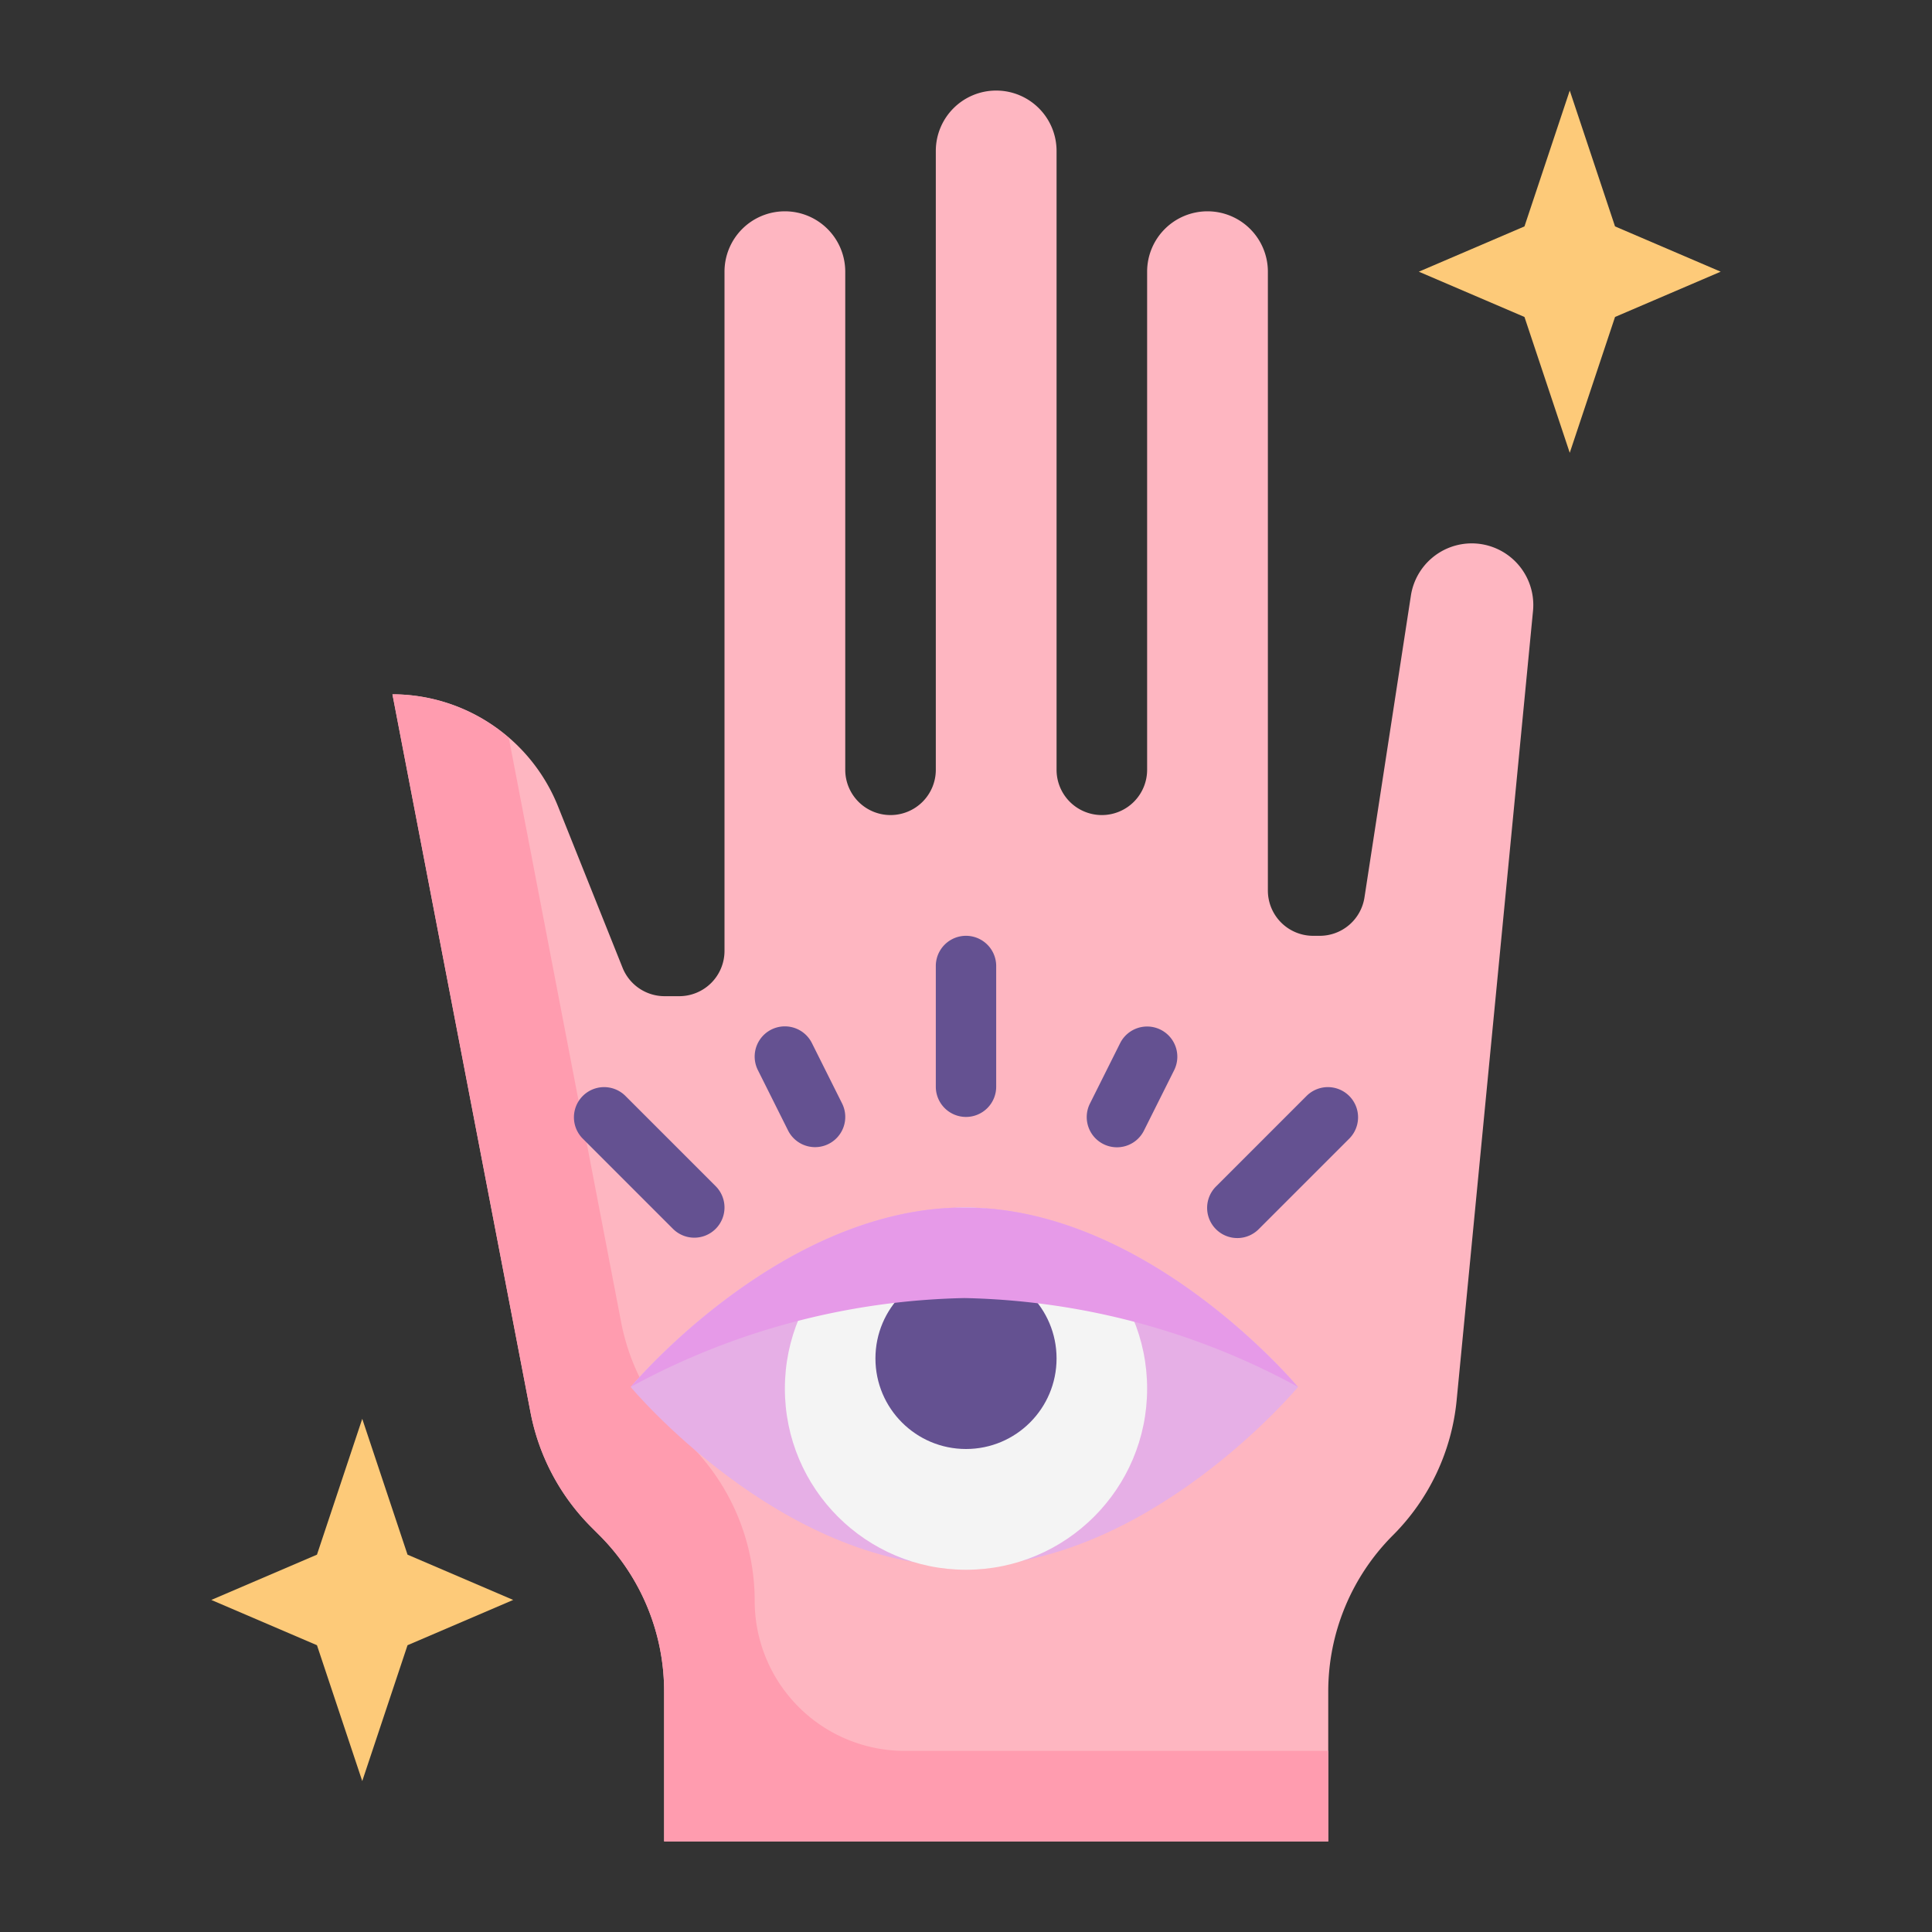<svg xmlns="http://www.w3.org/2000/svg" viewBox="0 0 64 64"><rect x="0" y="0" width="64" height="64" fill="#333333" stroke="none"/><g id="flat"><path d="M18.486,26.714l2.137,5.343A1.5,1.5,0,0,0,22.016,33H22.5A1.5,1.5,0,0,0,24,31.5V9a2,2,0,0,1,2-2h0a2,2,0,0,1,2,2V25.5A1.5,1.5,0,0,0,29.5,27h0A1.5,1.5,0,0,0,31,25.5V5a2,2,0,0,1,2-2h0a2,2,0,0,1,2,2V25.5A1.5,1.5,0,0,0,36.5,27h0A1.5,1.5,0,0,0,38,25.5V9a2,2,0,0,1,2-2h0a2,2,0,0,1,2,2V29.5A1.5,1.5,0,0,0,43.5,31h.213A1.5,1.5,0,0,0,45.2,29.728l1.538-10A2.041,2.041,0,0,1,48.751,18h0a2.041,2.041,0,0,1,2.032,2.238l-2.53,26.149a7.321,7.321,0,0,1-2.11,4.47h0A7.317,7.317,0,0,0,44,56.031V61H22V56.031a7.317,7.317,0,0,0-2.143-5.174l-.269-.269A7.316,7.316,0,0,1,17.576,46.8L13,23h0A5.91,5.91,0,0,1,18.486,26.714Z" style="fill:#feb6c1"></path><path d="M25,53.031h0a7.32,7.32,0,0,0-2.143-5.174l-.27-.27A7.315,7.315,0,0,1,20.576,43.8L16.855,24.444A5.9,5.9,0,0,0,13,23l4.576,23.794a7.319,7.319,0,0,0,2.012,3.794l.269.269A7.32,7.32,0,0,1,22,56.031V61H44V58H29.969A4.969,4.969,0,0,1,25,53.031Z" style="fill:#ff9caf"></path><path d="M43,45.945s-4.949,5.946-11.055,5.946-11.054-5.946-11.054-5.946S25.84,40,31.945,40,43,45.945,43,45.945Z" style="fill:#e6afe6"></path><circle cx="32" cy="46" r="6" style="fill:#f4f4f4"></circle><circle cx="32" cy="45" r="3" style="fill:#645191"></circle><path d="M42.99,45.94A24.073,24.073,0,0,0,31.95,43,24.087,24.087,0,0,0,20.9,45.94C21.15,45.65,26,40,31.95,40S42.74,45.65,42.99,45.94Z" style="fill:#e69ae8"></path><polygon points="13.5 54.5 17 53 13.5 51.5 12 47 10.5 51.5 7 53 10.5 54.5 12 59 13.5 54.5" style="fill:#fdca79"></polygon><polygon points="53.5 10.5 57 9 53.5 7.5 52 3 50.5 7.5 47 9 50.5 10.5 52 15 53.5 10.5" style="fill:#fdca79"></polygon><path d="M32,37a1,1,0,0,0,1-1V32a1,1,0,0,0-2,0v4A1,1,0,0,0,32,37Z" style="fill:#645191"></path><path d="M23,41a1,1,0,0,0,.707-1.707l-3-3a1,1,0,0,0-1.414,1.414l3,3A1,1,0,0,0,23,41Z" style="fill:#645191"></path><path d="M26.105,37.447a1,1,0,0,0,1.79-.894l-1-2a1,1,0,1,0-1.79.894Z" style="fill:#645191"></path><path d="M43.293,36.293l-3,3a1,1,0,1,0,1.414,1.414l3-3a1,1,0,0,0-1.414-1.414Z" style="fill:#645191"></path><path d="M36.553,37.9a1,1,0,0,0,1.342-.448l1-2a1,1,0,0,0-1.79-.894l-1,2A1,1,0,0,0,36.553,37.9Z" style="fill:#645191"></path></g></svg>